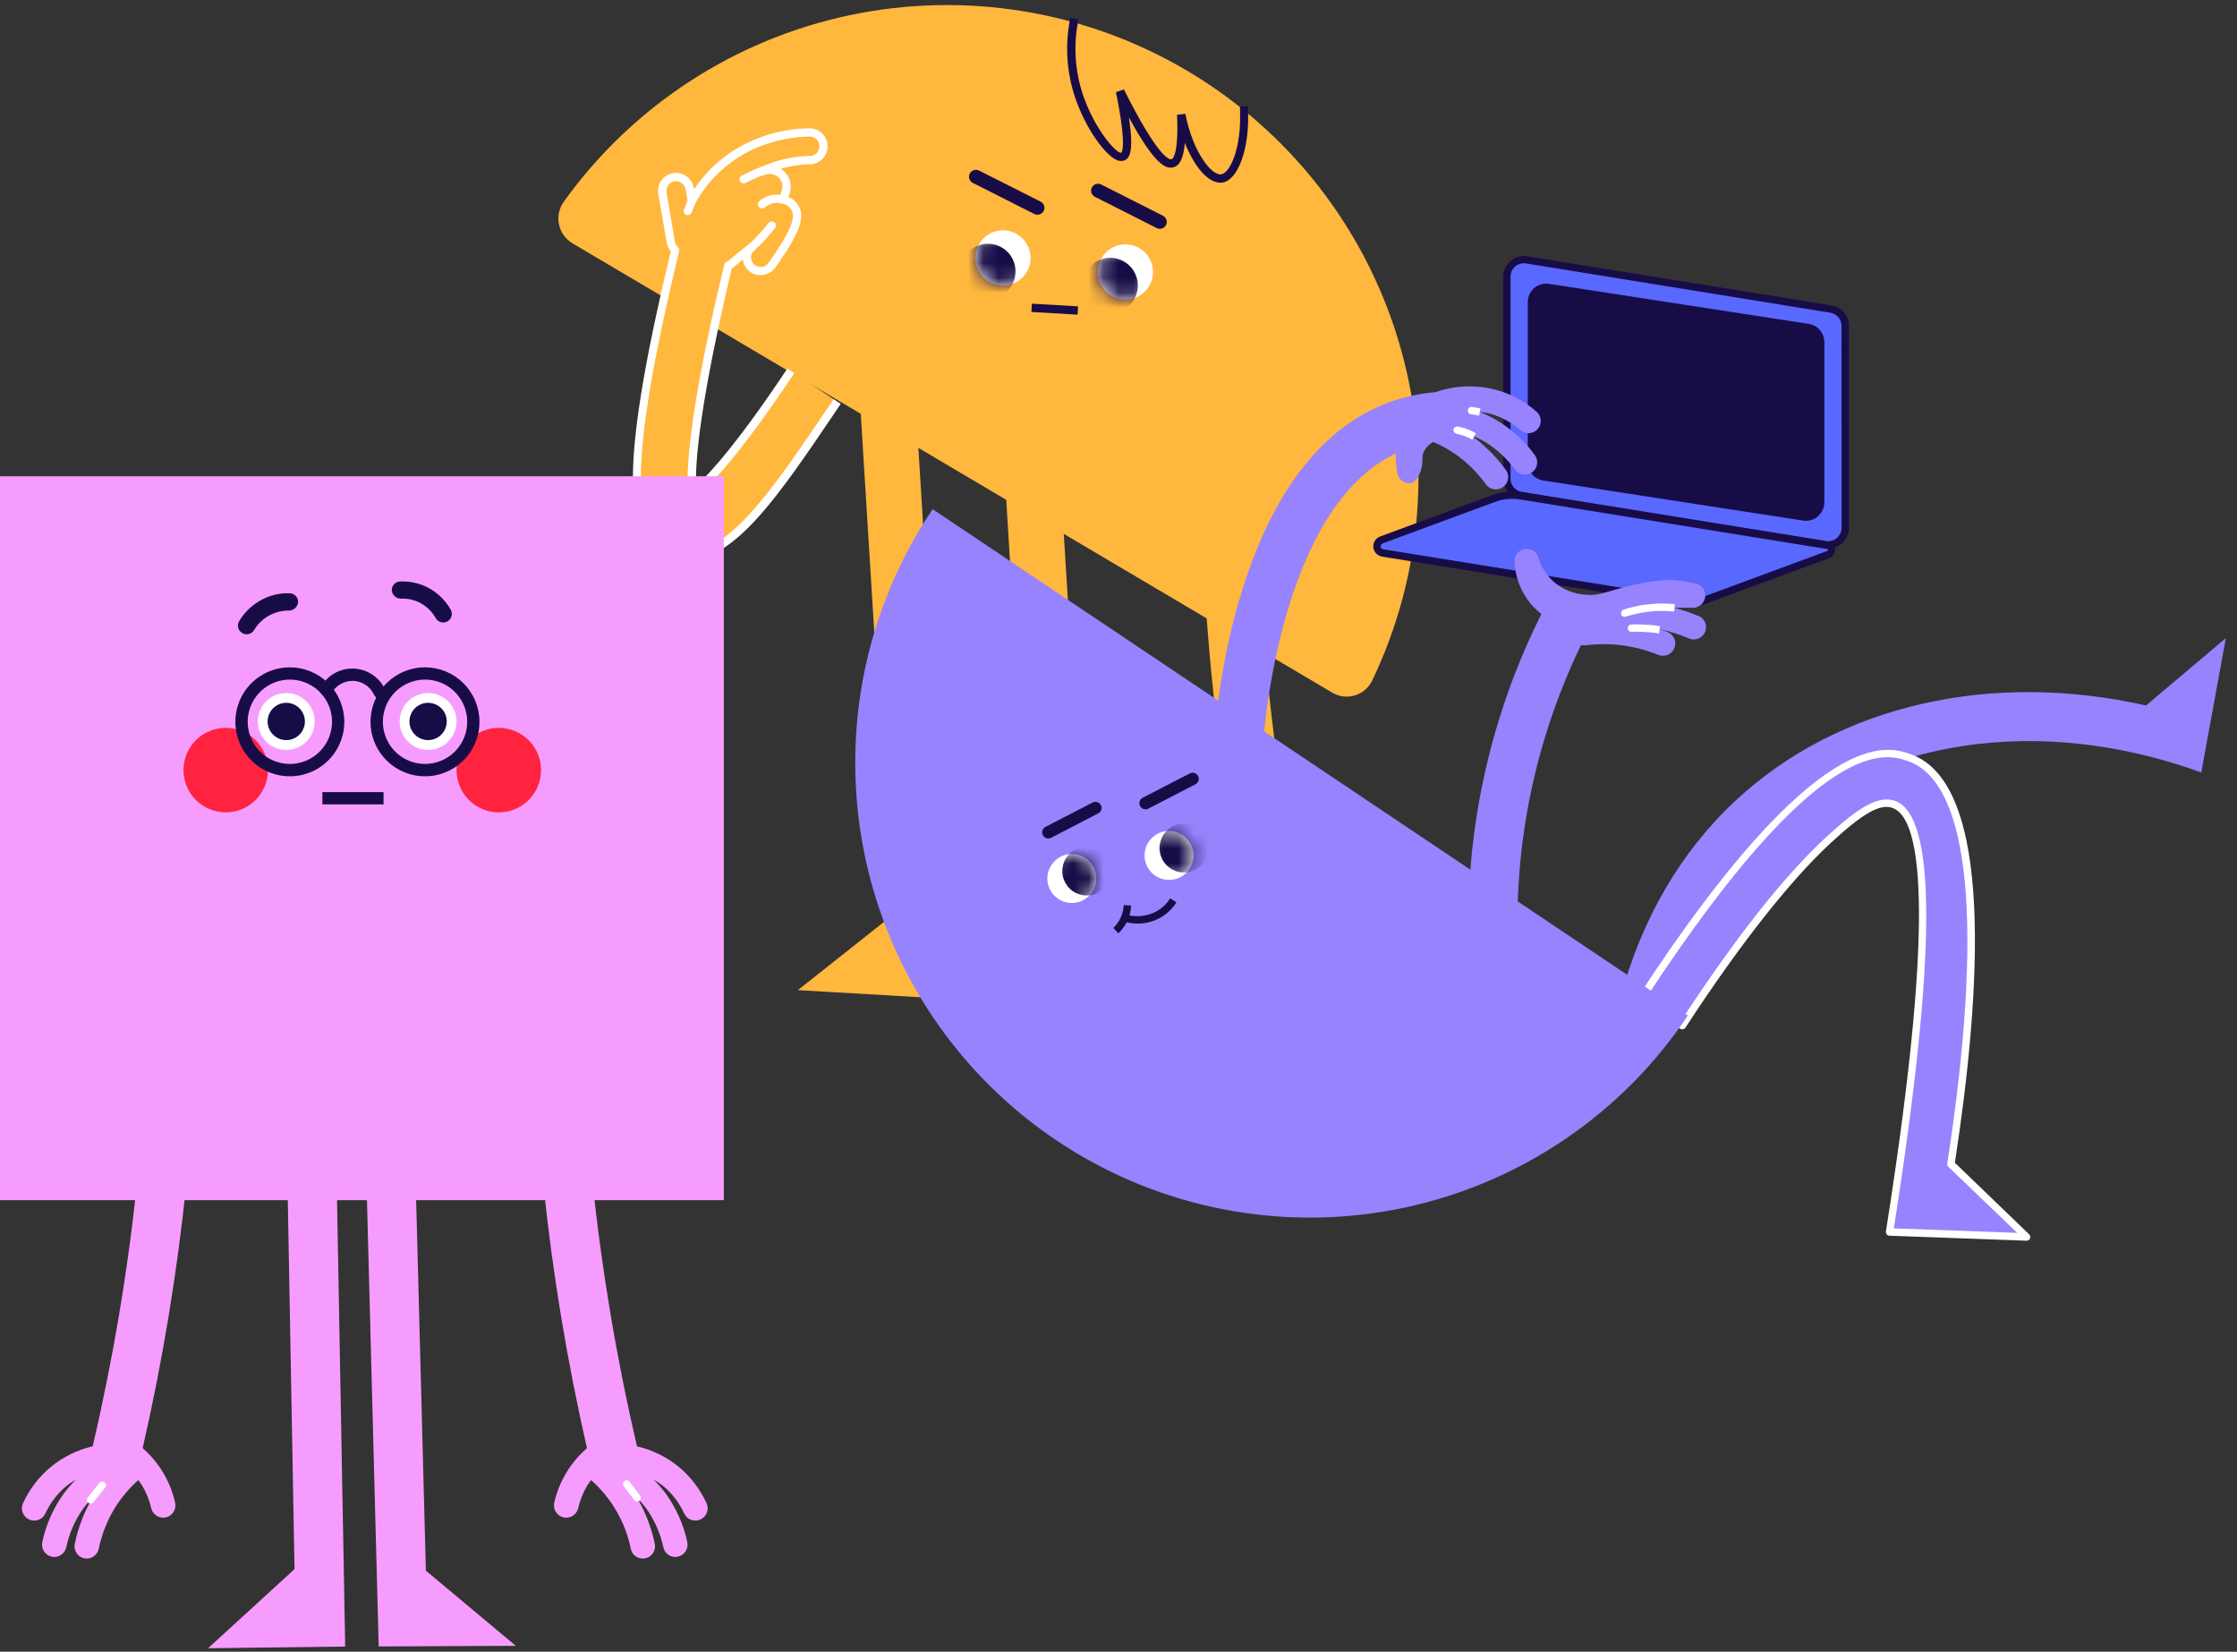 <svg width="149" height="110" viewBox="0 0 149 110" fill="none" xmlns="http://www.w3.org/2000/svg">
<rect x="0" y="0" width="149" height="110" fill="#333333" stroke="none"/>
<path d="M90.74 56.958L78.233 57.732C77.612 57.771 77.139 58.305 77.178 58.926L77.638 66.371C77.677 66.992 78.211 67.464 78.832 67.426L91.34 66.652C91.961 66.614 92.433 66.079 92.395 65.458L91.934 58.013C91.896 57.392 91.361 56.92 90.74 56.958Z" fill="#FF2340"/>
<path d="M91.731 57.035C91.452 56.789 91.087 56.664 90.715 56.686L78.21 57.461C77.838 57.484 77.49 57.653 77.242 57.931C76.994 58.21 76.867 58.575 76.888 58.947L77.35 66.393C77.37 66.737 77.515 67.063 77.759 67.307C78.003 67.551 78.328 67.696 78.673 67.715C78.729 67.719 78.786 67.719 78.842 67.715L91.35 66.943C91.535 66.934 91.716 66.888 91.883 66.808C92.05 66.727 92.199 66.615 92.322 66.477C92.445 66.338 92.54 66.177 92.6 66.002C92.66 65.827 92.685 65.641 92.672 65.457L92.212 58.011C92.202 57.825 92.154 57.642 92.071 57.474C91.988 57.306 91.873 57.157 91.731 57.035ZM91.9 66.094C91.826 66.178 91.737 66.246 91.636 66.296C91.536 66.344 91.427 66.373 91.316 66.38L78.8 67.155C78.575 67.167 78.354 67.091 78.184 66.943C78.1 66.87 78.032 66.781 77.984 66.681C77.935 66.581 77.907 66.472 77.901 66.361L77.438 58.916C77.425 58.691 77.501 58.471 77.649 58.302C77.798 58.133 78.007 58.029 78.231 58.014L90.739 57.242C90.851 57.231 90.964 57.245 91.07 57.281C91.176 57.318 91.273 57.376 91.355 57.453C91.439 57.527 91.508 57.616 91.556 57.717C91.605 57.817 91.633 57.926 91.638 58.038L92.101 65.483C92.117 65.706 92.045 65.926 91.9 66.097V66.094Z" fill="#180C47"/>
<path d="M70.46 29.155L66.781 29.383L68.768 61.532L62.507 66.488L72.846 67.086L72.719 65.689L70.46 29.155Z" fill="#FFB73E"/>
<path d="M60.889 25.297L57.207 25.524L59.399 60.985L53.144 65.941L63.391 66.539C63.348 66.383 63.306 66.23 63.266 66.073H63.412L60.889 25.297Z" fill="#FFB73E"/>
<path d="M89.03 58.175C88.156 57.361 87.103 56.762 85.957 56.425C84.801 49.731 84.072 42.971 83.775 36.186C83.558 31.184 83.579 26.116 83.838 21.11L80.154 20.922C79.889 26.032 79.868 31.218 80.088 36.331C80.381 42.931 81.071 49.506 82.156 56.023L81.016 56.036C80.783 56.07 80.567 56.179 80.403 56.348C80.238 56.517 80.134 56.735 80.106 56.969C80.114 57.204 80.208 57.427 80.371 57.596L81.664 57.562L82.193 58.276C82.849 59.159 82.952 59.27 83.251 59.683C83.567 60.114 83.85 60.568 84.1 61.04C84.589 61.986 84.917 63.007 85.071 64.06C85.099 64.272 85.2 64.466 85.357 64.611C85.513 64.756 85.715 64.842 85.928 64.854C85.99 64.862 86.053 64.862 86.116 64.854C86.237 64.837 86.353 64.795 86.458 64.732C86.563 64.67 86.654 64.587 86.727 64.488C86.8 64.39 86.852 64.278 86.881 64.159C86.91 64.04 86.915 63.917 86.896 63.796C86.714 62.577 86.337 61.396 85.78 60.297C86.003 60.546 86.208 60.811 86.393 61.09C86.972 62.006 87.356 63.032 87.52 64.103C87.553 64.31 87.655 64.5 87.811 64.641C87.966 64.782 88.165 64.865 88.374 64.878C88.44 64.886 88.507 64.886 88.573 64.878C88.815 64.839 89.031 64.706 89.175 64.507C89.32 64.309 89.38 64.062 89.342 63.82C89.136 62.504 88.663 61.243 87.951 60.117C87.711 59.746 87.446 59.393 87.158 59.059C87.382 59.204 87.595 59.366 87.795 59.543C88.427 60.138 88.919 60.866 89.234 61.675C89.274 61.793 89.338 61.901 89.422 61.994C89.505 62.087 89.606 62.161 89.72 62.214C89.833 62.266 89.955 62.295 90.08 62.299C90.205 62.302 90.329 62.281 90.445 62.235C90.561 62.19 90.667 62.121 90.755 62.033C90.844 61.946 90.914 61.841 90.962 61.726C91.009 61.61 91.032 61.487 91.03 61.362C91.028 61.237 91.001 61.114 90.951 61C90.531 59.926 89.874 58.961 89.03 58.175Z" fill="#FFB73E"/>
<path d="M79.064 4.706C72.308 0.714 64.303 -0.606 56.623 1.006C48.942 2.619 42.143 7.046 37.563 13.418C37.405 13.634 37.294 13.88 37.236 14.14C37.179 14.401 37.176 14.671 37.229 14.933C37.282 15.195 37.389 15.443 37.543 15.661C37.697 15.88 37.895 16.063 38.124 16.201L88.721 46.12C88.943 46.255 89.191 46.342 89.448 46.377C89.706 46.411 89.968 46.392 90.218 46.32C90.468 46.249 90.7 46.127 90.9 45.961C91.1 45.795 91.264 45.59 91.382 45.358C94.788 38.27 95.412 30.162 93.132 22.636C90.851 15.109 85.832 8.712 79.064 4.706Z" fill="#FFB73E"/>
<path d="M68.731 20.224L68.698 20.776L71.775 20.956L71.807 20.404L68.731 20.224Z" fill="#180C47"/>
<path d="M75.068 16.278C74.705 16.256 74.344 16.343 74.03 16.527C73.716 16.711 73.464 16.984 73.306 17.311C73.147 17.638 73.089 18.005 73.139 18.365C73.189 18.726 73.345 19.063 73.586 19.334C73.828 19.606 74.145 19.8 74.497 19.892C74.849 19.983 75.22 19.968 75.563 19.849C75.907 19.73 76.207 19.511 76.427 19.221C76.646 18.931 76.774 18.582 76.795 18.219C76.809 17.978 76.776 17.737 76.697 17.509C76.618 17.281 76.494 17.07 76.334 16.89C76.174 16.71 75.979 16.563 75.762 16.458C75.545 16.353 75.309 16.291 75.068 16.278Z" fill="white"/>
<mask id="mask0_42_2185" style="mask-type:luminance" maskUnits="userSpaceOnUse" x="73" y="16" width="4" height="4">
<path d="M74.96 19.949C75.975 19.949 76.798 19.126 76.798 18.111C76.798 17.096 75.975 16.273 74.96 16.273C73.944 16.273 73.121 17.096 73.121 18.111C73.121 19.126 73.944 19.949 74.96 19.949Z" fill="white"/>
</mask>
<g mask="url(#mask0_42_2185)">
<path d="M74.06 17.172C73.697 17.151 73.336 17.238 73.022 17.422C72.709 17.605 72.457 17.878 72.298 18.206C72.139 18.533 72.082 18.9 72.132 19.26C72.181 19.62 72.337 19.957 72.579 20.229C72.82 20.501 73.137 20.695 73.489 20.786C73.841 20.878 74.212 20.863 74.556 20.743C74.899 20.624 75.2 20.405 75.419 20.115C75.638 19.825 75.766 19.477 75.787 19.113C75.812 18.628 75.645 18.152 75.322 17.789C74.998 17.426 74.545 17.204 74.06 17.172Z" fill="#180C47"/>
</g>
<path d="M77.462 14.368L73.365 12.297C73.31 12.266 73.25 12.246 73.188 12.239C73.126 12.231 73.063 12.237 73.003 12.255C72.943 12.272 72.888 12.302 72.84 12.342C72.792 12.382 72.752 12.432 72.724 12.488C72.696 12.543 72.679 12.604 72.675 12.667C72.671 12.729 72.68 12.792 72.701 12.851C72.722 12.909 72.755 12.963 72.798 13.009C72.841 13.055 72.892 13.092 72.949 13.117L77.046 15.19C77.102 15.219 77.163 15.235 77.226 15.238C77.332 15.244 77.436 15.214 77.522 15.152C77.609 15.091 77.671 15.001 77.698 14.899C77.726 14.797 77.718 14.688 77.674 14.591C77.631 14.495 77.556 14.416 77.462 14.368Z" fill="#180C47"/>
<path d="M66.916 15.341C66.553 15.32 66.192 15.406 65.878 15.59C65.565 15.774 65.313 16.047 65.154 16.375C64.996 16.702 64.938 17.069 64.987 17.429C65.037 17.789 65.193 18.126 65.435 18.398C65.677 18.67 65.993 18.863 66.345 18.955C66.697 19.047 67.069 19.032 67.412 18.912C67.755 18.793 68.056 18.574 68.275 18.284C68.494 17.994 68.622 17.645 68.643 17.282C68.668 16.797 68.501 16.321 68.178 15.958C67.855 15.595 67.401 15.373 66.916 15.341Z" fill="white"/>
<mask id="mask1_42_2185" style="mask-type:luminance" maskUnits="userSpaceOnUse" x="64" y="15" width="5" height="5">
<path d="M66.81 19.012C67.826 19.012 68.649 18.189 68.649 17.174C68.649 16.159 67.826 15.336 66.81 15.336C65.795 15.336 64.972 16.159 64.972 17.174C64.972 18.189 65.795 19.012 66.81 19.012Z" fill="white"/>
</mask>
<g mask="url(#mask1_42_2185)">
<path d="M65.911 16.238C65.548 16.216 65.187 16.303 64.873 16.487C64.56 16.671 64.308 16.944 64.149 17.271C63.99 17.598 63.932 17.965 63.982 18.325C64.032 18.686 64.188 19.023 64.43 19.294C64.671 19.566 64.988 19.76 65.34 19.852C65.692 19.943 66.063 19.928 66.407 19.809C66.75 19.689 67.051 19.471 67.27 19.181C67.489 18.891 67.617 18.542 67.638 18.179C67.653 17.938 67.619 17.697 67.54 17.469C67.461 17.241 67.338 17.03 67.177 16.85C67.017 16.67 66.823 16.523 66.605 16.418C66.388 16.313 66.152 16.251 65.911 16.238Z" fill="#180C47"/>
</g>
<path d="M69.312 13.429L65.213 11.36C65.104 11.306 64.977 11.297 64.862 11.335C64.746 11.373 64.649 11.455 64.594 11.564C64.566 11.618 64.549 11.677 64.545 11.737C64.54 11.798 64.547 11.858 64.566 11.916C64.585 11.973 64.615 12.027 64.655 12.073C64.695 12.118 64.743 12.156 64.798 12.183L68.895 14.251C68.949 14.279 69.007 14.295 69.068 14.3C69.128 14.305 69.189 14.297 69.247 14.278C69.304 14.26 69.358 14.23 69.403 14.19C69.45 14.151 69.487 14.103 69.515 14.049C69.542 13.995 69.559 13.936 69.563 13.876C69.568 13.815 69.561 13.754 69.542 13.697C69.523 13.639 69.493 13.586 69.454 13.54C69.415 13.494 69.367 13.456 69.312 13.429Z" fill="#180C47"/>
<path d="M48.262 30.634C47.545 31.456 46.831 32.221 46.127 32.932C45.961 31.546 46.093 27.751 48.508 17.674C48.585 17.644 48.658 17.604 48.725 17.555C49.19 17.166 49.59 16.84 49.936 16.565L49.904 16.613C49.766 16.815 49.714 17.063 49.758 17.303C49.802 17.543 49.939 17.756 50.14 17.896C50.278 17.991 50.44 18.046 50.608 18.057C50.766 18.067 50.924 18.035 51.067 17.966C51.21 17.896 51.332 17.791 51.422 17.66C52.964 15.428 53.52 14.309 52.745 13.577C52.57 13.402 52.338 13.295 52.092 13.275C52.223 13.112 52.315 12.921 52.361 12.716C52.407 12.512 52.405 12.299 52.356 12.095C52.286 11.877 52.154 11.684 51.975 11.54C51.791 11.396 51.566 11.311 51.333 11.299C51.144 11.304 50.956 11.336 50.777 11.395C51.771 10.928 52.853 10.675 53.951 10.654C54.195 10.651 54.429 10.552 54.6 10.377C54.771 10.203 54.865 9.967 54.863 9.723C54.857 9.48 54.757 9.248 54.583 9.078C54.409 8.908 54.176 8.812 53.932 8.811C52.814 8.811 49.965 9.091 47.648 11.336C47.031 11.936 46.506 12.624 46.09 13.378L45.95 12.548C45.93 12.428 45.886 12.314 45.821 12.211C45.756 12.109 45.672 12.02 45.573 11.95C45.474 11.88 45.362 11.83 45.244 11.804C45.126 11.777 45.004 11.774 44.884 11.794C44.765 11.815 44.65 11.858 44.548 11.923C44.445 11.988 44.356 12.072 44.286 12.171C44.217 12.27 44.167 12.382 44.14 12.5C44.113 12.618 44.11 12.74 44.13 12.86L44.681 16.148C44.716 16.345 44.814 16.525 44.961 16.661C41.258 32.001 41.985 35.704 44.519 36.762C44.833 36.893 45.166 36.974 45.506 37C48.569 37.249 51.393 33.168 55.321 27.359C55.519 27.071 55.673 26.83 55.744 26.73L52.673 24.685C51.358 26.779 49.883 28.767 48.262 30.634Z" fill="#FFB73E"/>
<path d="M55.099 27.217C51.438 32.626 48.539 36.911 45.598 36.739H45.532C45.222 36.717 44.917 36.644 44.63 36.522C42.289 35.541 41.573 31.888 45.236 16.733C45.248 16.686 45.248 16.636 45.233 16.589C45.219 16.543 45.193 16.501 45.157 16.468C45.053 16.372 44.983 16.245 44.956 16.106L44.395 12.821C44.367 12.652 44.407 12.479 44.506 12.339C44.605 12.2 44.755 12.105 44.924 12.075C45.092 12.051 45.263 12.092 45.401 12.191C45.54 12.289 45.635 12.437 45.667 12.604L45.81 13.434C45.809 13.498 45.831 13.559 45.872 13.607C45.913 13.655 45.969 13.687 46.032 13.697C46.094 13.708 46.158 13.695 46.212 13.663C46.266 13.63 46.306 13.579 46.326 13.519C46.726 12.789 47.233 12.123 47.831 11.543C50.074 9.369 52.84 9.107 53.914 9.094H53.946C54.117 9.097 54.28 9.168 54.399 9.291C54.518 9.414 54.583 9.579 54.58 9.75C54.578 9.921 54.507 10.084 54.384 10.203C54.261 10.322 54.096 10.388 53.924 10.385C52.789 10.409 51.671 10.669 50.642 11.149C50.58 11.179 50.532 11.231 50.506 11.294C50.48 11.358 50.479 11.429 50.502 11.493C50.526 11.557 50.573 11.61 50.633 11.642C50.694 11.674 50.763 11.683 50.83 11.668C50.983 11.617 51.142 11.588 51.303 11.58C51.48 11.59 51.648 11.654 51.787 11.763C51.925 11.869 52.029 12.014 52.086 12.178C52.123 12.339 52.123 12.506 52.085 12.666C52.047 12.826 51.974 12.976 51.869 13.104C51.838 13.143 51.818 13.191 51.811 13.241C51.805 13.29 51.812 13.341 51.832 13.387C51.852 13.434 51.885 13.473 51.926 13.503C51.967 13.532 52.015 13.55 52.065 13.553C52.248 13.567 52.421 13.647 52.549 13.778C53.118 14.307 52.814 15.18 51.197 17.502C51.098 17.641 50.949 17.735 50.781 17.766C50.614 17.797 50.441 17.762 50.298 17.669C50.158 17.571 50.062 17.421 50.032 17.253C50.001 17.085 50.038 16.911 50.134 16.77C50.175 16.713 50.195 16.645 50.192 16.576C50.188 16.506 50.16 16.44 50.113 16.389C50.07 16.342 50.012 16.312 49.949 16.305C49.886 16.298 49.822 16.313 49.769 16.349C49.417 16.614 49.018 16.952 48.55 17.341C48.517 17.367 48.479 17.388 48.439 17.402C48.349 17.442 48.279 17.516 48.243 17.608C45.786 27.825 45.688 31.626 45.849 32.965C45.856 33.013 45.875 33.058 45.904 33.097C45.933 33.136 45.972 33.167 46.016 33.187C46.061 33.207 46.111 33.215 46.16 33.208C46.209 33.201 46.256 33.181 46.294 33.15C47.325 32.343 49.312 30.24 52.906 24.85L52.446 24.543C49.219 29.386 47.341 31.475 46.363 32.369C46.299 30.692 46.627 26.786 48.743 17.867C48.8 17.84 48.854 17.805 48.902 17.764L49.478 17.288C49.497 17.455 49.552 17.615 49.638 17.759C49.724 17.903 49.84 18.026 49.978 18.121C50.242 18.294 50.563 18.36 50.873 18.303C51.184 18.246 51.461 18.072 51.647 17.817C53.075 15.751 53.938 14.323 52.922 13.374C52.801 13.262 52.661 13.172 52.509 13.109C52.681 12.774 52.717 12.386 52.61 12.025C52.524 11.753 52.359 11.513 52.136 11.334C52.092 11.3 52.044 11.268 51.996 11.236C52.628 11.055 53.281 10.956 53.938 10.94C54.255 10.938 54.559 10.809 54.782 10.583C55.005 10.356 55.129 10.051 55.127 9.733C55.124 9.415 54.995 9.111 54.769 8.888C54.543 8.665 54.237 8.542 53.919 8.544C52.761 8.544 49.825 8.835 47.439 11.147C46.983 11.591 46.575 12.083 46.225 12.614L46.207 12.511C46.153 12.198 45.977 11.918 45.717 11.735C45.458 11.551 45.136 11.478 44.822 11.531C44.508 11.585 44.229 11.761 44.045 12.021C43.861 12.28 43.788 12.602 43.842 12.916L44.416 16.193C44.456 16.395 44.547 16.584 44.681 16.741C40.951 32.224 41.771 35.908 44.434 37.027C44.776 37.17 45.137 37.259 45.506 37.292H45.585C48.841 37.482 51.816 33.084 55.575 27.526C55.773 27.236 55.927 26.998 55.998 26.892L55.525 26.59L55.099 27.217Z" fill="white"/>
<path d="M83.148 7.078L82.595 7.099V7.377C82.693 9.868 81.934 11.514 81.347 11.609C80.715 11.712 79.466 10.173 78.951 7.581L78.4 7.647C78.519 10.384 78.086 10.593 78.033 10.609C77.914 10.638 77.189 10.609 74.859 5.954L74.33 6.134C75.068 9.739 74.721 10.141 74.679 10.175H74.655C74.237 10.151 72.671 8.266 71.984 5.835C71.595 4.439 71.527 2.974 71.783 1.547L71.83 1.283L71.283 1.19L71.238 1.455C70.968 2.962 71.041 4.511 71.452 5.986C72.074 8.189 73.465 10.199 74.322 10.627C74.407 10.677 74.501 10.708 74.599 10.718C74.696 10.728 74.795 10.717 74.888 10.686C75.256 10.543 75.528 10.059 75.197 7.827C76.906 10.961 77.654 11.289 78.17 11.138C78.591 11.016 78.834 10.508 78.921 9.519C79.53 11.061 80.413 12.117 81.22 12.164C81.281 12.171 81.344 12.171 81.405 12.164C82.463 12.011 83.23 9.908 83.129 7.372L83.148 7.078Z" fill="#180C47"/>
<path d="M85.634 59.564C85.535 59.426 85.428 59.294 85.314 59.167C85.29 59.14 85.261 59.118 85.228 59.103C85.195 59.087 85.159 59.078 85.123 59.077C85.087 59.075 85.051 59.08 85.017 59.092C84.983 59.104 84.951 59.123 84.924 59.147C84.897 59.172 84.875 59.201 84.86 59.234C84.844 59.267 84.835 59.302 84.833 59.338C84.832 59.375 84.837 59.411 84.849 59.445C84.861 59.479 84.88 59.511 84.904 59.538C84.997 59.643 85.092 59.76 85.187 59.889C85.357 60.124 85.505 60.373 85.629 60.635C85.649 60.681 85.682 60.721 85.724 60.749C85.765 60.777 85.814 60.792 85.864 60.794C85.911 60.797 85.957 60.788 85.999 60.767C86.033 60.753 86.064 60.732 86.089 60.706C86.115 60.679 86.134 60.647 86.147 60.613C86.159 60.578 86.164 60.541 86.162 60.505C86.159 60.468 86.149 60.432 86.132 60.4C85.992 60.107 85.825 59.827 85.634 59.564Z" fill="#180C47"/>
<path d="M51.187 14.863C50.999 15.101 50.782 15.352 50.544 15.608C50.306 15.865 50.015 16.156 49.727 16.402C49.673 16.451 49.64 16.52 49.635 16.593C49.631 16.666 49.655 16.738 49.703 16.793C49.753 16.847 49.821 16.88 49.894 16.886C49.967 16.889 50.039 16.865 50.095 16.817C50.386 16.553 50.676 16.288 50.949 15.984C51.221 15.68 51.422 15.455 51.621 15.191C51.645 15.163 51.663 15.13 51.674 15.095C51.685 15.06 51.688 15.023 51.684 14.986C51.68 14.95 51.668 14.914 51.65 14.883C51.631 14.851 51.606 14.823 51.576 14.802C51.546 14.78 51.513 14.764 51.477 14.756C51.442 14.747 51.405 14.746 51.369 14.751C51.333 14.757 51.298 14.77 51.267 14.789C51.236 14.808 51.209 14.833 51.187 14.863Z" fill="white"/>
<path d="M52.15 13.006C51.839 12.935 51.515 12.948 51.211 13.043C50.977 13.116 50.761 13.235 50.576 13.395C50.547 13.417 50.523 13.446 50.506 13.478C50.489 13.511 50.479 13.546 50.476 13.583C50.473 13.619 50.478 13.656 50.49 13.691C50.503 13.725 50.522 13.757 50.547 13.784C50.571 13.812 50.6 13.835 50.634 13.852C50.667 13.869 50.703 13.879 50.74 13.881C50.812 13.884 50.883 13.861 50.938 13.815C51.066 13.703 51.215 13.619 51.377 13.569C51.588 13.506 51.811 13.498 52.026 13.546C52.061 13.555 52.098 13.558 52.134 13.552C52.17 13.547 52.205 13.534 52.236 13.515C52.267 13.496 52.294 13.47 52.315 13.44C52.335 13.409 52.349 13.375 52.356 13.339C52.366 13.304 52.369 13.267 52.364 13.23C52.359 13.193 52.346 13.158 52.327 13.127C52.307 13.095 52.282 13.069 52.251 13.048C52.221 13.027 52.186 13.013 52.15 13.006Z" fill="white"/>
<path d="M50.801 11.085C50.589 11.157 50.364 11.239 50.129 11.35C49.894 11.461 49.624 11.58 49.404 11.696C49.371 11.712 49.342 11.735 49.318 11.762C49.294 11.79 49.276 11.823 49.265 11.858C49.255 11.893 49.251 11.93 49.256 11.966C49.26 12.002 49.272 12.037 49.29 12.069C49.312 12.111 49.344 12.148 49.384 12.173C49.424 12.199 49.47 12.213 49.518 12.215C49.569 12.22 49.62 12.209 49.663 12.183C49.87 12.074 50.097 11.963 50.346 11.857C50.594 11.752 50.779 11.686 50.975 11.622C51.01 11.611 51.042 11.592 51.07 11.569C51.097 11.545 51.12 11.516 51.137 11.483C51.153 11.45 51.163 11.415 51.166 11.378C51.168 11.342 51.164 11.305 51.153 11.27C51.141 11.236 51.123 11.204 51.099 11.176C51.075 11.148 51.046 11.125 51.013 11.109C50.981 11.092 50.945 11.083 50.908 11.08C50.872 11.077 50.835 11.082 50.801 11.093V11.085Z" fill="white"/>
<path d="M46.183 13.13C46.114 13.104 46.039 13.107 45.972 13.136C45.905 13.166 45.853 13.221 45.826 13.288L45.561 13.96C45.547 13.994 45.539 14.03 45.539 14.067C45.539 14.104 45.547 14.14 45.562 14.174C45.577 14.207 45.599 14.237 45.626 14.262C45.653 14.287 45.685 14.306 45.72 14.317C45.746 14.327 45.774 14.333 45.802 14.336C45.859 14.336 45.914 14.32 45.962 14.288C46.009 14.257 46.045 14.211 46.066 14.158L46.331 13.489C46.358 13.422 46.358 13.346 46.33 13.279C46.303 13.212 46.25 13.158 46.183 13.13Z" fill="white"/>
<path d="M27.131 57.541L23.857 57.626C24.314 74.969 24.769 92.311 25.224 109.651L34.355 109.611L28.366 104.605L27.131 57.541Z" fill="#F79CFF"/>
<path d="M22.035 57.366L18.76 57.424L19.617 104.504L13.859 109.77L22.974 109.659V109.632H22.992L22.035 57.366Z" fill="#F79CFF"/>
<path d="M9.156 78.499C8.541 84.498 7.545 90.451 6.173 96.323C5.162 96.556 4.218 97.019 3.414 97.674C2.61 98.33 1.968 99.162 1.536 100.106C1.479 100.23 1.453 100.368 1.462 100.505C1.472 100.642 1.515 100.774 1.59 100.89C1.664 101.006 1.766 101.101 1.886 101.167C2.007 101.233 2.142 101.267 2.28 101.267C2.436 101.267 2.59 101.223 2.721 101.138C2.853 101.054 2.958 100.933 3.023 100.791C3.346 100.091 3.819 99.472 4.409 98.976C4.612 98.814 4.828 98.669 5.054 98.543C4.76 98.835 4.488 99.149 4.24 99.481C3.549 100.445 3.064 101.541 2.817 102.7C2.771 102.913 2.811 103.134 2.929 103.317C3.046 103.499 3.231 103.627 3.443 103.674C3.501 103.686 3.559 103.693 3.618 103.692C3.804 103.691 3.984 103.626 4.128 103.509C4.272 103.392 4.372 103.229 4.412 103.047C4.612 102.106 5.004 101.218 5.565 100.436C5.746 100.195 5.945 99.967 6.16 99.754C5.603 100.704 5.205 101.739 4.98 102.817C4.958 102.922 4.957 103.031 4.977 103.136C4.997 103.242 5.038 103.343 5.097 103.433C5.156 103.522 5.232 103.6 5.321 103.66C5.41 103.721 5.51 103.763 5.615 103.785C5.67 103.795 5.726 103.801 5.782 103.801C5.968 103.799 6.149 103.734 6.293 103.615C6.438 103.497 6.537 103.333 6.575 103.15C6.767 102.225 7.11 101.337 7.591 100.524C8.03 99.797 8.575 99.139 9.209 98.574C9.289 98.683 9.376 98.783 9.445 98.9C9.736 99.376 9.948 99.897 10.072 100.442C10.114 100.621 10.215 100.781 10.359 100.896C10.502 101.011 10.681 101.075 10.865 101.076C10.927 101.076 10.989 101.069 11.05 101.055C11.262 101.006 11.445 100.874 11.56 100.69C11.675 100.505 11.712 100.283 11.664 100.071C11.347 98.664 10.59 97.393 9.503 96.445C10.831 90.637 11.803 84.754 12.412 78.827C12.87 74.312 13.119 69.716 13.15 65.166L9.876 65.143C9.849 69.591 9.606 74.085 9.156 78.499Z" fill="#F79CFF"/>
<path d="M45.241 97.717C44.424 97.041 43.462 96.564 42.429 96.323C41.058 90.451 40.062 84.497 39.446 78.499C38.996 74.087 38.753 69.593 38.724 65.144L35.45 65.168C35.479 69.72 35.727 74.314 36.188 78.829C36.797 84.756 37.769 90.639 39.097 96.447C38.004 97.393 37.241 98.662 36.917 100.071C36.893 100.176 36.89 100.284 36.907 100.39C36.925 100.497 36.964 100.598 37.02 100.69C37.078 100.781 37.152 100.86 37.239 100.923C37.327 100.985 37.426 101.03 37.531 101.055C37.592 101.068 37.654 101.075 37.716 101.076C37.901 101.075 38.08 101.012 38.224 100.897C38.368 100.781 38.469 100.621 38.51 100.441C38.637 99.896 38.848 99.375 39.137 98.896C39.208 98.783 39.295 98.682 39.372 98.574C40.728 99.771 41.656 101.377 42.017 103.149C42.055 103.332 42.154 103.496 42.299 103.615C42.443 103.733 42.624 103.798 42.81 103.8C42.867 103.8 42.924 103.794 42.98 103.784C43.192 103.74 43.378 103.613 43.497 103.431C43.616 103.25 43.658 103.029 43.614 102.816C43.389 101.738 42.991 100.704 42.435 99.753C42.648 99.966 42.846 100.194 43.027 100.436C43.589 101.216 43.983 102.105 44.183 103.046C44.222 103.228 44.322 103.391 44.466 103.508C44.611 103.626 44.791 103.69 44.977 103.692C45.035 103.692 45.094 103.686 45.151 103.673C45.363 103.627 45.548 103.498 45.666 103.316C45.783 103.133 45.824 102.912 45.778 102.7C45.529 101.54 45.044 100.444 44.352 99.481C44.104 99.148 43.831 98.834 43.535 98.542C43.763 98.668 43.981 98.814 44.186 98.976C44.775 99.471 45.248 100.09 45.569 100.79C45.635 100.933 45.74 101.053 45.872 101.138C46.004 101.222 46.158 101.267 46.315 101.266C46.452 101.267 46.588 101.232 46.708 101.167C46.829 101.101 46.931 101.005 47.005 100.89C47.079 100.774 47.122 100.641 47.131 100.504C47.14 100.367 47.114 100.229 47.056 100.105C46.635 99.184 46.015 98.369 45.241 97.717Z" fill="#F79CFF"/>
<path d="M48.212 31.719H0V79.93H48.212V31.719Z" fill="#F79CFF"/>
<path d="M19.554 46.221C19.192 46.125 18.809 46.138 18.455 46.259C18.1 46.38 17.789 46.603 17.562 46.901C17.334 47.199 17.2 47.557 17.177 47.931C17.153 48.305 17.241 48.678 17.429 49.002C17.617 49.326 17.897 49.587 18.233 49.752C18.57 49.916 18.948 49.978 19.319 49.928C19.69 49.878 20.039 49.719 20.32 49.471C20.601 49.223 20.802 48.898 20.897 48.535C21.026 48.05 20.956 47.534 20.704 47.1C20.453 46.666 20.039 46.35 19.554 46.221Z" fill="white"/>
<path d="M19.387 46.848C19.149 46.784 18.898 46.793 18.666 46.872C18.433 46.951 18.229 47.098 18.079 47.293C17.93 47.488 17.842 47.724 17.826 47.969C17.81 48.214 17.868 48.459 17.991 48.672C18.114 48.885 18.298 49.056 18.518 49.164C18.739 49.273 18.987 49.313 19.231 49.281C19.474 49.248 19.703 49.145 19.888 48.982C20.072 48.82 20.205 48.606 20.268 48.368C20.352 48.05 20.306 47.711 20.141 47.426C19.976 47.141 19.705 46.933 19.387 46.848Z" fill="#180C47"/>
<path d="M29.001 46.221C28.639 46.125 28.257 46.138 27.902 46.259C27.548 46.38 27.237 46.603 27.009 46.901C26.782 47.199 26.648 47.557 26.624 47.931C26.601 48.305 26.688 48.678 26.876 49.002C27.065 49.326 27.345 49.587 27.681 49.752C28.017 49.916 28.395 49.978 28.767 49.928C29.138 49.878 29.486 49.719 29.767 49.471C30.048 49.223 30.249 48.898 30.345 48.535C30.409 48.295 30.425 48.045 30.392 47.798C30.359 47.552 30.278 47.315 30.153 47.1C30.028 46.885 29.862 46.696 29.665 46.546C29.467 46.395 29.242 46.285 29.001 46.221Z" fill="white"/>
<path d="M28.835 46.848C28.597 46.784 28.346 46.793 28.113 46.872C27.881 46.951 27.677 47.098 27.527 47.293C27.378 47.488 27.289 47.724 27.274 47.969C27.258 48.214 27.315 48.459 27.438 48.672C27.562 48.885 27.745 49.056 27.966 49.164C28.187 49.273 28.434 49.313 28.678 49.281C28.922 49.248 29.151 49.145 29.335 48.982C29.52 48.82 29.652 48.606 29.715 48.368C29.8 48.05 29.755 47.711 29.59 47.426C29.425 47.141 29.153 46.933 28.835 46.848Z" fill="#180C47"/>
<path d="M25.547 52.754H21.474V53.571H25.547V52.754Z" fill="#180C47"/>
<path d="M16.113 53.888C17.549 53.293 18.231 51.647 17.636 50.211C17.041 48.775 15.395 48.093 13.959 48.688C12.524 49.282 11.842 50.929 12.436 52.365C13.031 53.8 14.677 54.482 16.113 53.888Z" fill="#FF2340"/>
<path d="M35.824 52.366C36.418 50.931 35.736 49.284 34.3 48.69C32.864 48.095 31.218 48.777 30.623 50.212C30.029 51.648 30.711 53.295 32.147 53.889C33.583 54.484 35.229 53.802 35.824 52.366Z" fill="#FF2340"/>
<path d="M19.289 39.513C18.603 39.485 17.923 39.654 17.329 39.999C16.753 40.326 16.272 40.797 15.933 41.367C15.893 41.432 15.867 41.504 15.855 41.579C15.844 41.654 15.848 41.731 15.866 41.805C15.884 41.879 15.917 41.948 15.963 42.009C16.009 42.07 16.066 42.122 16.131 42.16C16.196 42.2 16.268 42.226 16.344 42.237C16.419 42.248 16.495 42.245 16.569 42.226C16.643 42.208 16.712 42.175 16.773 42.13C16.834 42.084 16.886 42.027 16.925 41.962C17.161 41.564 17.497 41.234 17.901 41.007C18.319 40.773 18.792 40.655 19.271 40.663C19.419 40.656 19.561 40.596 19.668 40.494C19.776 40.391 19.843 40.253 19.858 40.105C19.861 40.029 19.849 39.952 19.822 39.88C19.794 39.809 19.753 39.743 19.7 39.688C19.647 39.632 19.583 39.588 19.512 39.558C19.442 39.528 19.366 39.513 19.289 39.513Z" fill="#180C47"/>
<path d="M28.465 39.111C27.899 38.833 27.272 38.7 26.642 38.724C26.491 38.731 26.348 38.798 26.245 38.91C26.142 39.022 26.088 39.17 26.095 39.322C26.111 39.471 26.181 39.609 26.291 39.71C26.402 39.81 26.546 39.867 26.695 39.87C27.13 39.847 27.563 39.938 27.951 40.134C28.402 40.366 28.774 40.725 29.023 41.166C29.072 41.254 29.144 41.328 29.232 41.379C29.319 41.43 29.419 41.457 29.52 41.457C29.62 41.457 29.719 41.432 29.806 41.382C29.893 41.332 29.966 41.261 30.017 41.174C30.067 41.087 30.094 40.989 30.095 40.889C30.095 40.788 30.07 40.69 30.02 40.602C29.659 39.963 29.118 39.444 28.465 39.111Z" fill="#180C47"/>
<path d="M19.305 44.443C18.587 44.443 17.886 44.656 17.289 45.055C16.692 45.454 16.227 46.021 15.952 46.684C15.678 47.347 15.606 48.077 15.746 48.781C15.886 49.485 16.232 50.132 16.74 50.639C17.248 51.147 17.895 51.492 18.599 51.632C19.303 51.771 20.033 51.699 20.696 51.424C21.359 51.149 21.925 50.683 22.324 50.086C22.722 49.489 22.934 48.787 22.934 48.069C22.933 47.108 22.55 46.186 21.869 45.506C21.189 44.826 20.267 44.444 19.305 44.443ZM19.305 50.878C18.75 50.878 18.207 50.713 17.745 50.404C17.284 50.095 16.924 49.656 16.712 49.143C16.5 48.629 16.445 48.065 16.553 47.52C16.662 46.975 16.93 46.475 17.323 46.082C17.715 45.69 18.216 45.423 18.761 45.314C19.305 45.206 19.87 45.262 20.383 45.475C20.896 45.687 21.335 46.047 21.643 46.509C21.952 46.971 22.117 47.514 22.117 48.069C22.116 48.815 21.819 49.529 21.292 50.056C20.765 50.583 20.05 50.878 19.305 50.878Z" fill="#180C47"/>
<path d="M28.311 44.443C27.593 44.443 26.891 44.655 26.294 45.054C25.697 45.452 25.231 46.019 24.956 46.682C24.681 47.346 24.609 48.075 24.749 48.779C24.889 49.484 25.235 50.13 25.742 50.638C26.25 51.146 26.897 51.492 27.601 51.631C28.305 51.771 29.035 51.699 29.698 51.424C30.361 51.149 30.928 50.684 31.327 50.087C31.725 49.489 31.938 48.788 31.937 48.069C31.936 47.108 31.553 46.187 30.874 45.507C30.194 44.827 29.272 44.445 28.311 44.443ZM28.311 50.878C27.756 50.878 27.212 50.714 26.75 50.405C26.289 50.096 25.928 49.658 25.716 49.145C25.503 48.631 25.448 48.066 25.556 47.522C25.665 46.977 25.932 46.476 26.325 46.083C26.718 45.691 27.218 45.423 27.763 45.315C28.308 45.206 28.873 45.262 29.386 45.474C29.899 45.687 30.338 46.047 30.646 46.509C30.955 46.971 31.12 47.514 31.12 48.069C31.119 48.814 30.822 49.528 30.296 50.054C29.769 50.581 29.056 50.877 28.311 50.878Z" fill="#180C47"/>
<path d="M23.54 44.525H23.468C23.04 44.525 22.62 44.639 22.251 44.855C21.882 45.072 21.578 45.384 21.371 45.758C21.345 45.805 21.328 45.856 21.321 45.909C21.315 45.962 21.319 46.016 21.334 46.068C21.348 46.12 21.373 46.168 21.406 46.21C21.439 46.252 21.48 46.287 21.527 46.313C21.622 46.365 21.733 46.378 21.836 46.349C21.94 46.319 22.029 46.251 22.082 46.157C22.228 45.906 22.438 45.697 22.691 45.555C22.944 45.412 23.231 45.34 23.521 45.345C23.817 45.355 24.104 45.447 24.351 45.611C24.597 45.775 24.792 46.004 24.915 46.274C24.948 46.345 25 46.406 25.066 46.448C25.133 46.491 25.209 46.514 25.288 46.514C25.346 46.515 25.404 46.503 25.457 46.477C25.506 46.455 25.551 46.424 25.588 46.385C25.625 46.345 25.653 46.299 25.672 46.249C25.691 46.198 25.7 46.145 25.698 46.091C25.696 46.037 25.683 45.984 25.661 45.935C25.473 45.527 25.175 45.178 24.8 44.929C24.426 44.681 23.989 44.541 23.54 44.525Z" fill="#180C47"/>
<path d="M6.61 98.78L5.843 99.738C5.822 99.763 5.807 99.792 5.798 99.823C5.789 99.854 5.786 99.887 5.789 99.919C5.793 99.951 5.802 99.982 5.818 100.011C5.833 100.039 5.854 100.064 5.88 100.084C5.923 100.119 5.977 100.138 6.033 100.137C6.07 100.138 6.107 100.129 6.14 100.113C6.174 100.097 6.203 100.074 6.226 100.045L6.993 99.087C7.016 99.062 7.033 99.033 7.043 99.001C7.054 98.97 7.058 98.936 7.055 98.903C7.053 98.869 7.043 98.837 7.027 98.807C7.012 98.778 6.99 98.752 6.964 98.731C6.938 98.71 6.908 98.694 6.875 98.686C6.843 98.677 6.809 98.674 6.776 98.679C6.743 98.684 6.711 98.695 6.682 98.713C6.654 98.73 6.629 98.753 6.61 98.78Z" fill="white"/>
<path d="M41.943 98.69C41.924 98.663 41.9 98.639 41.872 98.621C41.844 98.603 41.813 98.591 41.78 98.585C41.748 98.58 41.714 98.581 41.682 98.589C41.649 98.597 41.619 98.611 41.592 98.631C41.566 98.651 41.543 98.676 41.526 98.704C41.51 98.733 41.499 98.765 41.495 98.798C41.491 98.831 41.494 98.865 41.503 98.897C41.512 98.928 41.528 98.958 41.549 98.984L42.245 99.902C42.267 99.932 42.296 99.957 42.329 99.974C42.363 99.991 42.4 99.999 42.438 100C42.491 100 42.544 99.983 42.586 99.949C42.638 99.91 42.672 99.852 42.681 99.787C42.689 99.723 42.672 99.657 42.633 99.606L41.943 98.69Z" fill="white"/>
<path d="M121.954 20.584L101.681 17.312C101.518 17.284 101.352 17.292 101.192 17.336C101.033 17.379 100.885 17.457 100.759 17.564C100.633 17.67 100.532 17.803 100.463 17.953C100.394 18.103 100.358 18.266 100.359 18.431V31.872C100.359 32.141 100.455 32.402 100.629 32.607C100.804 32.812 101.045 32.948 101.311 32.991L121.584 36.263C121.747 36.291 121.913 36.282 122.073 36.239C122.232 36.196 122.38 36.118 122.506 36.011C122.632 35.905 122.733 35.772 122.802 35.622C122.871 35.472 122.907 35.309 122.906 35.144V21.705C122.907 21.436 122.811 21.175 122.637 20.969C122.462 20.764 122.22 20.627 121.954 20.584Z" fill="#5968FE"/>
<path d="M121.994 20.342L101.721 17.068C101.524 17.037 101.322 17.048 101.13 17.102C100.938 17.156 100.759 17.251 100.607 17.381C100.455 17.51 100.333 17.671 100.249 17.852C100.165 18.033 100.121 18.23 100.121 18.43V31.869C100.119 32.197 100.236 32.515 100.449 32.765C100.662 33.015 100.957 33.18 101.282 33.231L121.555 36.505C121.627 36.518 121.701 36.524 121.775 36.524C122.14 36.523 122.491 36.377 122.75 36.119C123.009 35.86 123.154 35.509 123.155 35.143V21.704C123.156 21.376 123.039 21.058 122.827 20.809C122.614 20.559 122.318 20.393 121.994 20.342ZM122.661 35.154C122.661 35.282 122.634 35.409 122.58 35.525C122.527 35.642 122.449 35.745 122.351 35.828C122.254 35.914 122.139 35.976 122.014 36.012C121.89 36.047 121.759 36.054 121.632 36.032L101.358 32.758C101.15 32.724 100.96 32.617 100.823 32.456C100.687 32.295 100.612 32.091 100.613 31.879V18.419C100.613 18.291 100.641 18.164 100.695 18.048C100.749 17.931 100.828 17.828 100.925 17.745C101.023 17.662 101.138 17.601 101.261 17.566C101.385 17.531 101.515 17.524 101.641 17.544L121.912 20.826C122.121 20.86 122.31 20.967 122.447 21.128C122.584 21.289 122.659 21.493 122.658 21.704L122.661 35.154Z" fill="#180C47"/>
<path d="M121.724 36.321L101.282 33.02C100.689 32.924 100.081 32.984 99.518 33.192L92.019 35.959C91.925 35.992 91.845 36.057 91.792 36.141C91.738 36.226 91.714 36.326 91.724 36.425C91.734 36.525 91.776 36.618 91.845 36.691C91.914 36.763 92.005 36.811 92.104 36.826L112.248 40.077C112.711 40.152 113.185 40.107 113.626 39.944L121.782 36.934C121.849 36.911 121.907 36.866 121.945 36.806C121.983 36.746 122.001 36.676 121.994 36.605C121.987 36.534 121.957 36.468 121.908 36.416C121.859 36.365 121.794 36.331 121.724 36.321Z" fill="#5968FE"/>
<path d="M121.764 36.078L101.311 32.777C100.676 32.675 100.025 32.739 99.422 32.962L91.924 35.731C91.78 35.785 91.658 35.884 91.577 36.014C91.495 36.144 91.459 36.297 91.474 36.45C91.489 36.603 91.554 36.746 91.659 36.858C91.763 36.97 91.902 37.045 92.053 37.069L112.197 40.32C112.354 40.344 112.512 40.357 112.671 40.357C113.022 40.357 113.37 40.296 113.7 40.175L121.867 37.157C121.984 37.115 122.084 37.036 122.15 36.931C122.216 36.825 122.245 36.701 122.232 36.578C122.221 36.454 122.168 36.338 122.084 36.247C121.999 36.157 121.886 36.097 121.764 36.078ZM121.698 36.697L113.53 39.714C113.13 39.863 112.698 39.904 112.277 39.834L92.13 36.583C92.086 36.575 92.046 36.553 92.015 36.521C91.985 36.488 91.966 36.446 91.962 36.401C91.958 36.357 91.968 36.312 91.992 36.274C92.016 36.236 92.051 36.207 92.093 36.191L99.591 33.422C99.951 33.29 100.332 33.222 100.716 33.221C100.893 33.22 101.07 33.234 101.245 33.264L121.698 36.564C121.712 36.569 121.725 36.577 121.734 36.589C121.743 36.601 121.748 36.615 121.748 36.63C121.748 36.645 121.743 36.66 121.734 36.672C121.725 36.684 121.712 36.693 121.698 36.697Z" fill="#180C47"/>
<path d="M120.473 21.57L103.175 18.904C103 18.877 102.822 18.889 102.651 18.937C102.481 18.986 102.324 19.071 102.189 19.186C102.055 19.301 101.947 19.444 101.873 19.605C101.799 19.766 101.761 19.941 101.76 20.118V30.793C101.76 31.085 101.865 31.369 102.055 31.591C102.246 31.813 102.51 31.96 102.8 32.004L120.1 34.67C120.275 34.697 120.454 34.685 120.624 34.636C120.794 34.588 120.951 34.503 121.085 34.388C121.219 34.272 121.327 34.129 121.401 33.968C121.474 33.808 121.513 33.633 121.512 33.456V22.784C121.513 22.491 121.408 22.207 121.217 21.984C121.027 21.762 120.763 21.615 120.473 21.57Z" fill="#180C47"/>
<path d="M99.716 25.982C98.367 25.607 96.935 25.654 95.614 26.117C94.587 26.201 93.576 26.418 92.606 26.762C82.6 30.351 81.043 46.464 80.831 49.657L84.097 49.873C84.209 48.191 85.399 33.806 92.961 30.198C92.956 30.641 92.995 31.084 93.074 31.52C93.11 31.705 93.209 31.872 93.353 31.992C93.498 32.113 93.68 32.18 93.868 32.182C93.921 32.182 93.974 32.176 94.026 32.166C94.061 32.166 94.468 31.999 94.672 31.208C94.823 30.626 94.672 30.491 94.817 30.121C94.954 29.829 95.181 29.588 95.465 29.436C95.997 29.658 96.503 29.937 96.973 30.269C97.743 30.817 98.418 31.488 98.97 32.256C99.047 32.36 99.147 32.446 99.263 32.504C99.379 32.563 99.507 32.594 99.636 32.594C99.787 32.594 99.935 32.552 100.063 32.473C100.192 32.394 100.296 32.282 100.365 32.148C100.433 32.013 100.464 31.863 100.452 31.712C100.441 31.562 100.388 31.418 100.3 31.296C99.657 30.409 98.877 29.632 97.989 28.992C98.265 29.098 98.534 29.221 98.795 29.36C99.625 29.846 100.346 30.499 100.911 31.277C100.988 31.38 101.088 31.464 101.202 31.522C101.317 31.58 101.444 31.61 101.572 31.61C101.747 31.611 101.916 31.555 102.056 31.452C102.231 31.323 102.348 31.13 102.381 30.915C102.413 30.7 102.36 30.481 102.231 30.306C101.532 29.349 100.643 28.546 99.621 27.947C99.28 27.752 98.927 27.58 98.563 27.434C98.8 27.457 99.035 27.498 99.266 27.556C100.007 27.766 100.692 28.14 101.271 28.648C101.352 28.719 101.446 28.773 101.548 28.808C101.65 28.843 101.757 28.857 101.865 28.85C101.972 28.843 102.077 28.814 102.174 28.767C102.27 28.719 102.356 28.652 102.427 28.571C102.497 28.49 102.551 28.395 102.585 28.292C102.619 28.19 102.632 28.082 102.624 27.974C102.616 27.866 102.586 27.761 102.538 27.665C102.489 27.569 102.421 27.483 102.34 27.413C101.582 26.747 100.686 26.259 99.716 25.982Z" fill="#9783FE"/>
<path d="M97.05 28.645L98.184 29.074C97.956 28.945 97.716 28.839 97.468 28.757C97.331 28.712 97.191 28.675 97.05 28.645Z" fill="#9783FE"/>
<path d="M97.103 28.407C97.035 28.397 96.967 28.413 96.911 28.452C96.856 28.491 96.817 28.55 96.804 28.616C96.802 28.677 96.821 28.736 96.858 28.784C96.894 28.832 96.946 28.866 97.005 28.881C97.137 28.909 97.268 28.945 97.396 28.986C97.629 29.062 97.855 29.162 98.068 29.283L98.311 28.857C98.07 28.72 97.816 28.606 97.552 28.518C97.405 28.471 97.255 28.434 97.103 28.407Z" fill="white"/>
<path d="M97.767 27.335C97.766 27.387 97.78 27.438 97.808 27.482C97.835 27.526 97.875 27.56 97.923 27.581L98.526 27.679L98.605 27.193L97.999 27.095C97.939 27.102 97.882 27.13 97.84 27.174C97.798 27.217 97.772 27.275 97.767 27.335Z" fill="white"/>
<path d="M115.675 53.25C111.986 56.654 109.306 61.235 107.928 66.493L111.102 67.324C111.951 64.079 113.821 59.421 117.9 55.657C124.93 49.169 135.935 47.556 146.621 51.447C147.169 48.463 147.715 45.48 148.258 42.496L142.942 46.984C132.664 44.668 122.541 46.913 115.675 53.25Z" fill="#9783FE"/>
<path d="M127.234 50.481C125.742 49.937 121.216 48.286 109.312 66.515L112.054 68.305C116.199 61.958 119.407 58.157 121.732 56.001C123.864 54.023 125.123 53.235 126.11 53.557C128.225 54.245 129.283 60.4 125.845 82.04L134.986 82.376L129.931 77.528C131.635 66.597 132.674 52.468 127.234 50.481Z" fill="#9783FE"/>
<path d="M130.209 77.439C131.949 66.121 132.854 52.272 127.318 50.249C125.789 49.688 121.126 47.982 109.105 66.383C109.071 66.438 109.059 66.504 109.071 66.568C109.086 66.63 109.124 66.685 109.177 66.721L111.919 68.512C111.946 68.531 111.976 68.544 112.008 68.55C112.04 68.556 112.073 68.555 112.105 68.546C112.136 68.54 112.166 68.527 112.193 68.509C112.22 68.491 112.243 68.468 112.261 68.441C115.855 62.934 119.188 58.697 121.896 56.181C124.044 54.187 125.21 53.515 126.033 53.801C127.786 54.372 129.138 59.728 125.615 82.014C125.61 82.049 125.613 82.084 125.622 82.117C125.631 82.151 125.646 82.182 125.668 82.21C125.715 82.262 125.78 82.293 125.85 82.297L134.988 82.63C135.037 82.63 135.085 82.615 135.126 82.588C135.166 82.56 135.197 82.521 135.215 82.476C135.234 82.43 135.238 82.381 135.228 82.333C135.217 82.285 135.193 82.241 135.158 82.207L130.209 77.439ZM126.144 81.808C129.008 63.558 129.021 54.248 126.183 53.322C124.983 52.931 123.539 53.994 121.563 55.819C118.817 58.366 115.593 62.453 111.98 67.967L109.65 66.444C121.354 48.588 125.707 50.188 127.146 50.712C131.233 52.203 132.14 61.715 129.701 77.491C129.695 77.53 129.698 77.57 129.711 77.607C129.723 77.644 129.744 77.678 129.773 77.706L134.362 82.107L126.144 81.808Z" fill="white"/>
<path d="M113.155 41.041C112.627 40.812 112.082 40.624 111.525 40.481C111.922 40.481 112.319 40.465 112.713 40.481C112.929 40.49 113.14 40.416 113.302 40.274C113.464 40.131 113.565 39.931 113.583 39.716C113.597 39.499 113.524 39.286 113.381 39.123C113.238 38.96 113.035 38.86 112.819 38.846C112.327 38.814 111.483 38.267 108.394 39.055C106.807 39.457 106.46 39.698 105.569 39.602C104.844 39.55 104.152 39.28 103.583 38.828C103.046 38.38 102.656 37.782 102.461 37.111C102.399 36.925 102.272 36.767 102.104 36.667C101.935 36.568 101.736 36.532 101.543 36.567C101.35 36.602 101.176 36.705 101.053 36.858C100.93 37.011 100.867 37.203 100.874 37.399C100.916 38.318 101.223 39.206 101.758 39.954C102.014 40.309 102.321 40.626 102.668 40.893C99.349 47.519 97.68 54.849 97.804 62.259L101.078 62.206C100.961 55.545 102.41 48.951 105.31 42.954C105.412 42.982 105.519 42.99 105.625 42.977C107.255 42.772 108.911 42.99 110.433 43.609C110.531 43.651 110.636 43.673 110.743 43.673C110.936 43.678 111.126 43.615 111.278 43.494C111.429 43.373 111.533 43.202 111.57 43.012C111.608 42.821 111.576 42.624 111.482 42.454C111.388 42.285 111.236 42.154 111.055 42.086C110.885 42.017 110.708 41.967 110.526 41.906C111.199 42.039 111.856 42.244 112.486 42.517C112.684 42.605 112.909 42.61 113.112 42.532C113.314 42.453 113.477 42.298 113.565 42.099C113.652 41.901 113.658 41.675 113.579 41.473C113.501 41.271 113.345 41.108 113.147 41.02L113.155 41.041Z" fill="#9783FE"/>
<path d="M56.966 50.812C56.966 57.309 59.056 63.633 62.926 68.85C66.796 74.068 72.242 77.903 78.459 79.788C84.676 81.673 91.334 81.509 97.45 79.319C103.567 77.129 108.817 73.031 112.425 67.629L62.121 33.911C58.754 38.904 56.958 44.79 56.966 50.812Z" fill="#9783FE"/>
<path d="M71.394 56.874C71.071 56.873 70.755 56.969 70.487 57.148C70.218 57.327 70.008 57.582 69.884 57.88C69.76 58.178 69.728 58.507 69.791 58.824C69.854 59.141 70.009 59.431 70.238 59.66C70.466 59.888 70.757 60.044 71.074 60.107C71.391 60.169 71.719 60.137 72.017 60.013C72.316 59.889 72.57 59.68 72.749 59.411C72.929 59.142 73.024 58.826 73.023 58.503C73.023 58.289 72.981 58.078 72.899 57.88C72.818 57.682 72.698 57.502 72.546 57.351C72.395 57.2 72.215 57.08 72.018 56.998C71.82 56.916 71.608 56.874 71.394 56.874Z" fill="white"/>
<mask id="mask2_42_2185" style="mask-type:luminance" maskUnits="userSpaceOnUse" x="69" y="56" width="5" height="5">
<path d="M71.394 60.135C72.295 60.135 73.026 59.404 73.026 58.503C73.026 57.602 72.295 56.871 71.394 56.871C70.493 56.871 69.762 57.602 69.762 58.503C69.762 59.404 70.493 60.135 71.394 60.135Z" fill="white"/>
</mask>
<g mask="url(#mask2_42_2185)">
<path d="M72.389 56.379C72.066 56.379 71.75 56.475 71.482 56.654C71.214 56.833 71.004 57.088 70.881 57.386C70.757 57.684 70.725 58.013 70.788 58.329C70.851 58.646 71.007 58.937 71.235 59.165C71.463 59.393 71.754 59.548 72.07 59.611C72.387 59.674 72.715 59.642 73.013 59.519C73.311 59.395 73.566 59.186 73.746 58.917C73.925 58.649 74.02 58.334 74.02 58.011C74.02 57.578 73.849 57.163 73.543 56.857C73.237 56.551 72.821 56.379 72.389 56.379Z" fill="#180C47"/>
</g>
<path d="M72.777 53.447L69.635 55.071C69.555 55.113 69.49 55.181 69.453 55.265C69.415 55.348 69.407 55.441 69.428 55.53C69.45 55.618 69.501 55.697 69.572 55.754C69.643 55.811 69.732 55.842 69.823 55.843C69.889 55.842 69.955 55.826 70.013 55.795L73.15 54.171C73.198 54.147 73.24 54.113 73.275 54.072C73.309 54.032 73.335 53.984 73.352 53.933C73.368 53.882 73.374 53.829 73.37 53.775C73.365 53.722 73.351 53.67 73.326 53.622C73.302 53.575 73.268 53.532 73.227 53.498C73.186 53.463 73.139 53.437 73.088 53.421C73.037 53.404 72.984 53.398 72.93 53.403C72.877 53.407 72.825 53.422 72.777 53.447Z" fill="#180C47"/>
<path d="M77.869 55.34C77.546 55.34 77.231 55.436 76.962 55.615C76.694 55.794 76.485 56.049 76.361 56.347C76.237 56.645 76.205 56.974 76.268 57.29C76.331 57.607 76.487 57.898 76.715 58.126C76.943 58.354 77.234 58.509 77.55 58.572C77.867 58.635 78.195 58.603 78.493 58.479C78.791 58.356 79.046 58.147 79.226 57.878C79.405 57.61 79.501 57.294 79.501 56.972C79.501 56.539 79.329 56.124 79.023 55.818C78.717 55.512 78.302 55.34 77.869 55.34Z" fill="white"/>
<mask id="mask3_42_2185" style="mask-type:luminance" maskUnits="userSpaceOnUse" x="76" y="55" width="4" height="4">
<path d="M77.869 58.604C78.77 58.604 79.501 57.873 79.501 56.972C79.501 56.071 78.77 55.34 77.869 55.34C76.968 55.34 76.237 56.071 76.237 56.972C76.237 57.873 76.968 58.604 77.869 58.604Z" fill="white"/>
</mask>
<g mask="url(#mask3_42_2185)">
<path d="M78.863 54.845C78.54 54.845 78.225 54.94 77.957 55.12C77.688 55.299 77.479 55.554 77.356 55.852C77.232 56.15 77.2 56.478 77.263 56.795C77.326 57.112 77.481 57.402 77.709 57.631C77.938 57.859 78.228 58.014 78.545 58.077C78.861 58.14 79.189 58.108 79.488 57.984C79.786 57.861 80.041 57.652 80.22 57.383C80.399 57.115 80.495 56.799 80.495 56.477C80.495 56.044 80.323 55.629 80.017 55.323C79.711 55.017 79.296 54.845 78.863 54.845Z" fill="#180C47"/>
</g>
<path d="M76.808 60.804C76.245 61.045 75.616 61.084 75.028 60.913L74.888 61.381C75.177 61.466 75.478 61.509 75.779 61.508C76.294 61.511 76.801 61.383 77.253 61.136C77.704 60.888 78.085 60.529 78.358 60.093L77.943 59.828C77.669 60.258 77.274 60.598 76.808 60.804Z" fill="#180C47"/>
<path d="M74.632 61.141C74.515 61.389 74.354 61.613 74.156 61.802L74.494 62.157C74.733 61.928 74.93 61.66 75.076 61.363C75.234 61.032 75.324 60.672 75.34 60.305L74.851 60.281C74.836 60.58 74.761 60.872 74.632 61.141Z" fill="#180C47"/>
<path d="M79.252 51.508L76.112 53.129C76.031 53.171 75.966 53.239 75.928 53.322C75.89 53.404 75.881 53.498 75.903 53.587C75.924 53.675 75.975 53.754 76.046 53.811C76.118 53.868 76.206 53.898 76.298 53.899C76.363 53.9 76.428 53.884 76.486 53.854L79.628 52.232C79.675 52.208 79.718 52.174 79.752 52.133C79.787 52.092 79.813 52.045 79.829 51.993C79.845 51.942 79.851 51.889 79.847 51.835C79.842 51.782 79.827 51.73 79.802 51.682C79.778 51.635 79.744 51.592 79.703 51.558C79.662 51.523 79.614 51.497 79.563 51.481C79.512 51.465 79.458 51.459 79.405 51.463C79.352 51.468 79.3 51.483 79.252 51.508Z" fill="#180C47"/>
<path d="M109.642 40.511C109.146 40.578 108.656 40.691 108.18 40.846L111.525 40.481C110.899 40.418 110.267 40.428 109.642 40.511Z" fill="#9783FE"/>
<path d="M109.611 40.266C109.098 40.334 108.594 40.45 108.103 40.613C108.045 40.646 108.002 40.7 107.983 40.764C107.963 40.828 107.968 40.897 107.997 40.957C108.024 41.001 108.064 41.035 108.111 41.057C108.158 41.079 108.21 41.086 108.262 41.078C108.465 41.012 108.701 40.943 108.963 40.885C109.199 40.829 109.438 40.785 109.679 40.753C110.285 40.674 110.899 40.665 111.507 40.724L111.555 40.234C110.907 40.17 110.255 40.181 109.611 40.266Z" fill="white"/>
<path d="M108.6 41.594C108.545 41.61 108.498 41.644 108.465 41.691C108.432 41.737 108.416 41.794 108.419 41.851C108.423 41.908 108.445 41.962 108.483 42.004C108.522 42.046 108.573 42.074 108.629 42.084C108.87 42.07 109.129 42.065 109.404 42.084C109.771 42.094 110.137 42.127 110.499 42.181L110.571 41.695C110.189 41.638 109.805 41.604 109.42 41.592C109.132 41.576 108.854 41.578 108.6 41.594Z" fill="white"/>
</svg>
